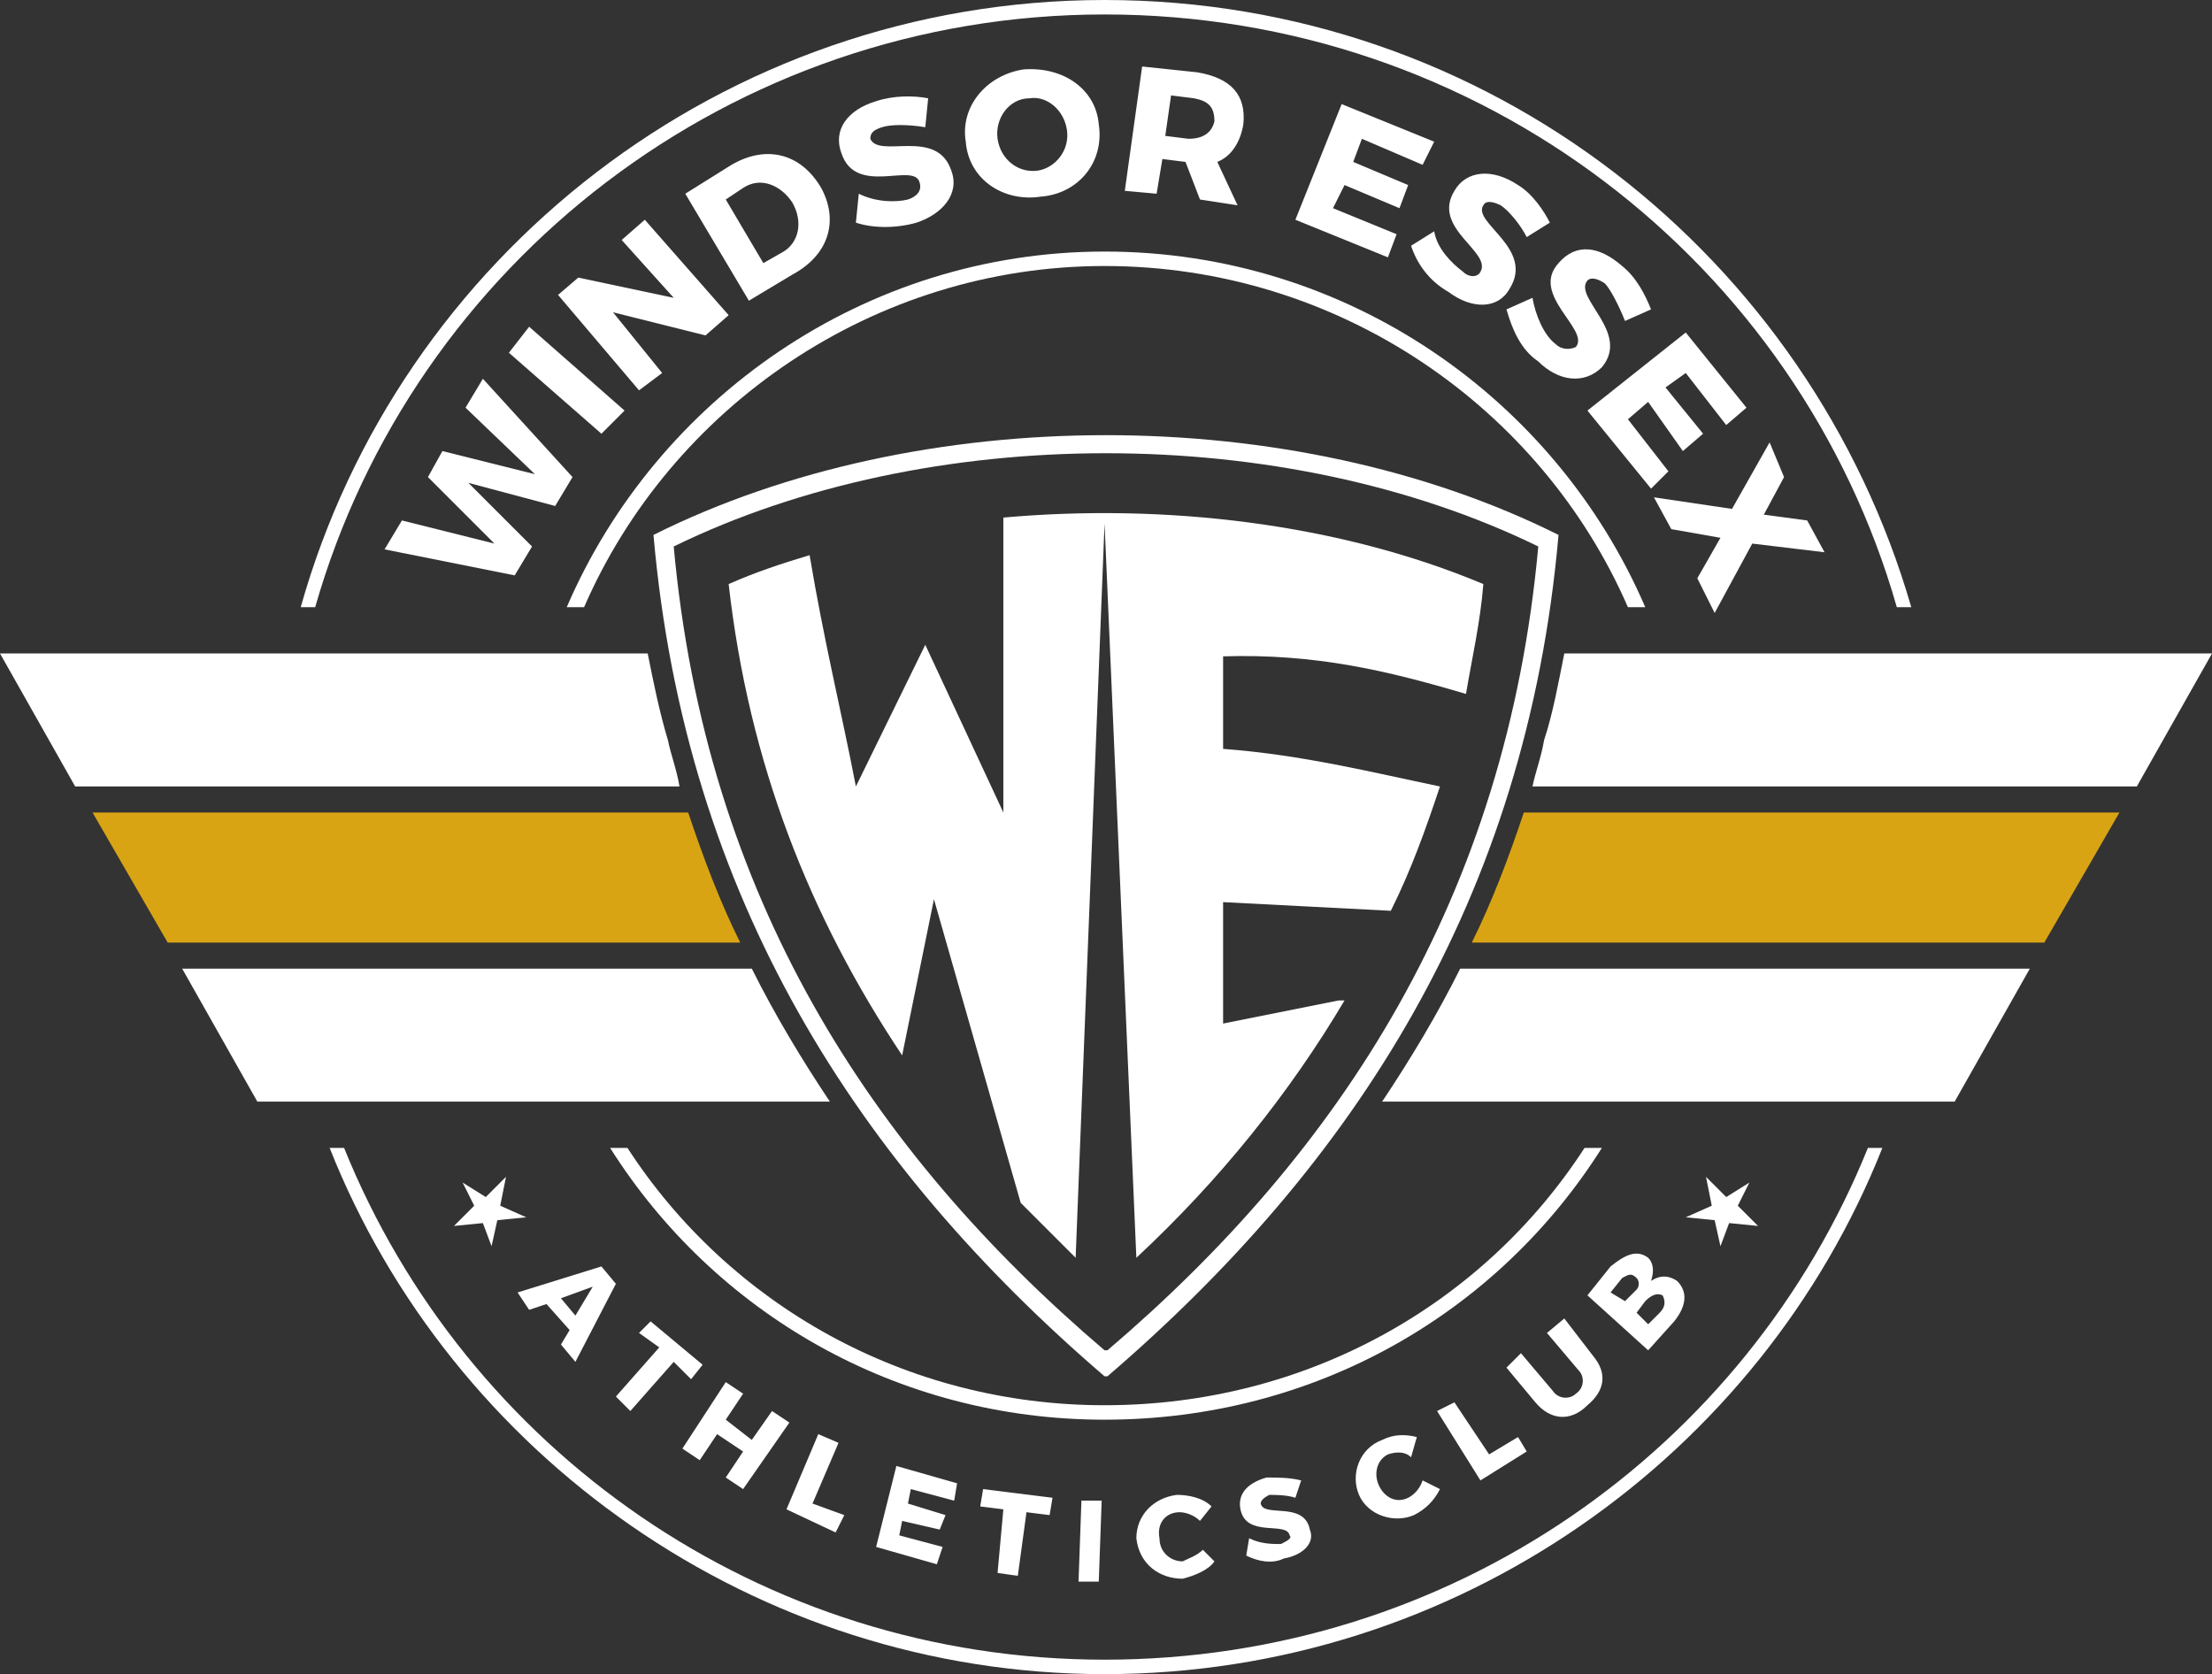 <?xml version="1.0" encoding="UTF-8"?>
<!-- Generated by Pixelmator Pro 3.7 -->
<svg width="765" height="579" viewBox="0 0 765 579" xmlns="http://www.w3.org/2000/svg">
    <rect x="0" y="0" width="765" height="579" fill="#333333" stroke="none"/>
    <g id="Layerx00201">
        <g id="1653258932208">
            <path id="Path" fill="#ffffff" fill-rule="evenodd" stroke="none" d="M 382 0 C 515 0 626 89 661 210 L 656 210 C 622 91 512 5 382 5 C 253 5 143 91 109 210 L 104 210 C 138 89 250 0 382 0 Z M 651 397 C 609 503 504 579 382 579 C 261 579 156 503 114 397 L 119 397 C 161 501 263 574 382 574 C 502 574 604 501 646 397 L 651 397 Z"/>
            <path id="path1" fill="#ffffff" fill-rule="evenodd" stroke="none" d="M 382 87 C 466 87 538 138 569 210 L 563 210 C 533 141 463 92 382 92 C 302 92 232 141 202 210 L 196 210 C 227 138 299 87 382 87 Z M 554 397 C 518 454 455 491 382 491 C 310 491 247 454 211 397 L 217 397 C 252 451 313 486 382 486 C 452 486 513 451 548 397 L 554 397 Z"/>
            <path id="path2" fill="#ffffff" stroke="none" d="M 198 165 L 167 131 L 161 141 L 185 164 L 153 156 L 148 165 L 171 188 L 139 180 L 133 190 L 178 199 L 184 189 L 162 167 L 192 175 L 198 165 Z M 216 142 L 183 113 L 176 122 L 208 150 L 216 142 Z M 252 109 L 223 76 L 215 83 L 233 103 L 200 96 L 193 102 L 221 135 L 229 129 L 212 108 L 244 116 L 252 109 Z M 237 67 L 259 104 L 274 95 C 287 88 290 76 284 65 C 277 53 265 50 253 57 L 237 67 Z M 251 69 L 257 65 C 263 61 270 64 274 70 C 278 77 276 84 271 87 L 264 91 L 251 69 Z M 303 35 C 293 38 288 45 291 53 C 296 68 316 56 318 63 C 319 66 317 68 314 69 C 310 70 303 70 297 67 L 296 77 C 302 79 310 79 317 77 C 326 74 332 67 329 59 C 324 44 304 55 301 48 C 301 46 302 45 305 44 C 308 43 314 43 320 44 L 321 34 C 316 33 309 33 303 35 Z M 354 24 C 341 26 332 37 334 49 C 335 62 347 70 360 68 C 373 67 382 56 380 43 C 379 31 368 23 354 24 Z M 356 34 C 362 33 368 38 369 45 C 370 52 365 58 359 59 C 352 60 346 55 345 48 C 344 41 349 34 356 34 Z M 415 69 L 428 71 L 421 56 C 426 54 429 49 430 43 C 431 33 426 27 414 25 L 395 23 L 389 66 L 400 67 L 402 55 L 410 56 L 410 56 L 415 69 Z M 403 47 L 405 33 L 413 34 C 418 35 420 37 420 42 C 419 46 416 48 411 48 L 403 47 Z M 492 57 L 496 49 L 464 36 L 448 76 L 480 89 L 483 81 L 461 72 L 465 64 L 484 72 L 487 64 L 468 56 L 471 48 L 492 57 Z M 525 64 C 516 58 507 59 503 66 C 495 79 516 87 512 94 C 511 96 508 96 506 94 C 502 91 497 86 496 80 L 488 85 C 490 91 494 97 501 101 C 509 107 518 107 522 100 C 531 86 509 77 513 71 C 514 69 517 70 519 71 C 522 73 526 78 528 82 L 536 77 C 534 73 530 67 525 64 Z M 561 92 C 553 85 545 84 539 91 C 529 102 550 114 545 120 C 543 121 540 121 538 119 C 534 116 531 109 530 103 L 521 107 C 523 114 526 121 532 125 C 539 132 548 133 554 127 C 564 115 544 103 549 97 C 550 96 552 96 555 98 C 557 100 560 106 562 111 L 571 107 C 569 102 566 96 561 92 Z M 597 147 L 604 141 L 583 115 L 549 142 L 571 169 L 577 163 L 563 145 L 570 139 L 582 156 L 589 150 L 576 134 L 583 129 L 597 147 Z M 606 188 L 631 191 L 625 180 L 610 178 L 617 165 L 612 153 L 599 176 L 572 172 L 578 183 L 595 186 L 587 200 L 593 212 L 606 188 Z"/>
            <path id="path3" fill="#ffffff" stroke="none" d="M 197 460 L 194 465 L 199 471 L 213 444 L 208 438 L 179 447 L 183 453 L 189 451 L 197 460 Z M 199 455 L 194 449 L 205 445 L 199 455 Z M 239 477 L 243 472 L 225 457 L 221 461 L 228 466 L 213 483 L 218 488 L 233 471 L 239 477 Z M 257 515 L 273 492 L 267 488 L 260 498 L 251 491 L 257 482 L 251 478 L 236 501 L 242 505 L 248 496 L 257 502 L 251 511 L 257 515 Z M 281 520 L 290 499 L 283 496 L 272 522 L 289 530 L 292 524 L 281 520 Z M 330 519 L 331 513 L 310 507 L 303 535 L 324 541 L 326 535 L 311 531 L 312 526 L 325 529 L 327 524 L 314 520 L 315 515 L 330 519 Z M 363 524 L 364 518 L 340 515 L 339 521 L 347 522 L 345 544 L 352 545 L 355 523 L 363 524 Z M 380 547 L 381 519 L 374 519 L 373 547 L 380 547 Z M 407 517 C 399 518 393 524 393 532 C 394 541 401 546 409 546 C 413 545 418 543 420 540 L 416 536 C 414 538 411 539 409 540 C 405 540 401 537 401 532 C 400 527 403 523 408 523 C 410 523 413 524 415 526 L 419 521 C 416 518 411 517 407 517 Z M 438 511 C 431 513 428 517 429 522 C 431 532 445 526 446 531 C 447 532 445 533 443 534 C 440 534 436 534 432 532 L 431 538 C 435 540 440 541 444 539 C 450 538 455 534 453 529 C 451 519 437 525 436 520 C 436 519 437 518 439 517 C 441 517 445 517 448 518 L 450 512 C 446 511 442 511 438 511 Z M 478 498 C 470 501 467 510 470 517 C 473 524 482 527 489 524 C 493 522 496 519 498 515 L 492 512 C 491 515 489 517 487 518 C 483 520 479 518 477 514 C 475 510 476 505 480 503 C 483 502 486 502 488 504 L 490 497 C 486 496 482 496 478 498 Z M 515 503 L 503 485 L 497 488 L 512 512 L 528 502 L 525 497 L 515 503 Z M 541 456 L 535 461 L 546 474 C 548 476 548 480 545 482 C 543 484 539 484 537 481 L 526 468 L 521 473 L 531 485 C 536 491 543 492 549 486 C 555 481 556 475 551 469 L 541 456 Z M 549 448 L 570 467 L 579 457 C 583 452 584 447 580 443 C 577 441 574 441 571 443 C 572 440 572 437 570 435 C 566 432 562 434 557 438 L 549 448 Z M 557 447 L 561 442 C 563 441 564 440 566 442 C 567 443 567 445 566 446 L 562 450 L 557 447 Z M 566 454 L 569 450 C 571 448 573 447 575 448 C 576 450 576 452 574 454 L 570 458 L 566 454 Z"/>
            <g id="Group">
                <path id="path4" fill="#ffffff" fill-rule="evenodd" stroke="none" d="M 590 407 L 597 414 L 605 409 L 601 417 L 608 424 L 598 423 L 595 431 L 593 422 L 583 421 L 592 417 Z"/>
                <path id="path5" fill="#ffffff" fill-rule="evenodd" stroke="none" d="M 175 407 L 168 414 L 160 409 L 164 417 L 157 424 L 167 423 L 170 431 L 172 422 L 182 421 L 173 417 Z"/>
            </g>
            <g id="g1">
                <g id="g2">
                    <path id="path6" fill="#d9a414" fill-rule="evenodd" stroke="none" d="M 32 281 L 238 281 C 243 296 249 312 256 326 L 58 326 L 32 281 Z"/>
                    <path id="path7" fill="#ffffff" fill-rule="evenodd" stroke="none" d="M 0 226 L 224 226 C 226 236 228 246 231 256 C 232 261 234 266 235 272 L 26 272 L 0 226 Z"/>
                    <path id="path8" fill="#ffffff" fill-rule="evenodd" stroke="none" d="M 63 335 L 260 335 C 268 351 277 366 287 381 L 89 381 L 63 335 Z"/>
                </g>
                <g id="g3">
                    <path id="path9" fill="#d9a414" fill-rule="evenodd" stroke="none" d="M 733 281 L 527 281 C 522 296 516 312 509 326 L 707 326 L 733 281 Z"/>
                    <path id="path10" fill="#ffffff" fill-rule="evenodd" stroke="none" d="M 765 226 L 541 226 C 539 236 537 247 534 256 C 533 262 531 267 530 272 L 739 272 L 765 226 Z"/>
                    <path id="path11" fill="#ffffff" fill-rule="evenodd" stroke="none" d="M 702 335 L 505 335 C 497 351 488 366 478 381 L 676 381 L 702 335 Z"/>
                </g>
            </g>
            <path id="path12" fill="#ffffff" fill-rule="evenodd" stroke="none" d="M 513 202 C 512 215 509 228 507 240 C 480 232 455 226 423 227 L 423 259 C 450 261 474 267 498 272 C 493 287 488 301 481 315 L 423 312 L 423 354 L 463 346 L 465 346 C 446 378 422 408 393 435 L 382 181 L 372 435 C 366 429 359 422 353 416 L 323 311 L 312 365 C 280 317 259 264 252 202 C 261 198 270 195 280 192 C 285 222 291 246 296 272 L 320 223 L 347 281 L 347 179 C 403 174 463 181 513 202 Z"/>
            <path id="path13" fill="#ffffff" fill-rule="evenodd" stroke="none" d="M 383 476 L 382 476 C 297 403 237 311 226 185 C 318 139 447 139 539 185 C 528 311 468 403 383 476 Z M 383 467 L 382 467 C 301 398 244 310 233 189 C 321 146 444 146 532 189 C 521 310 464 398 383 467 Z"/>
        </g>
    </g>
</svg>
